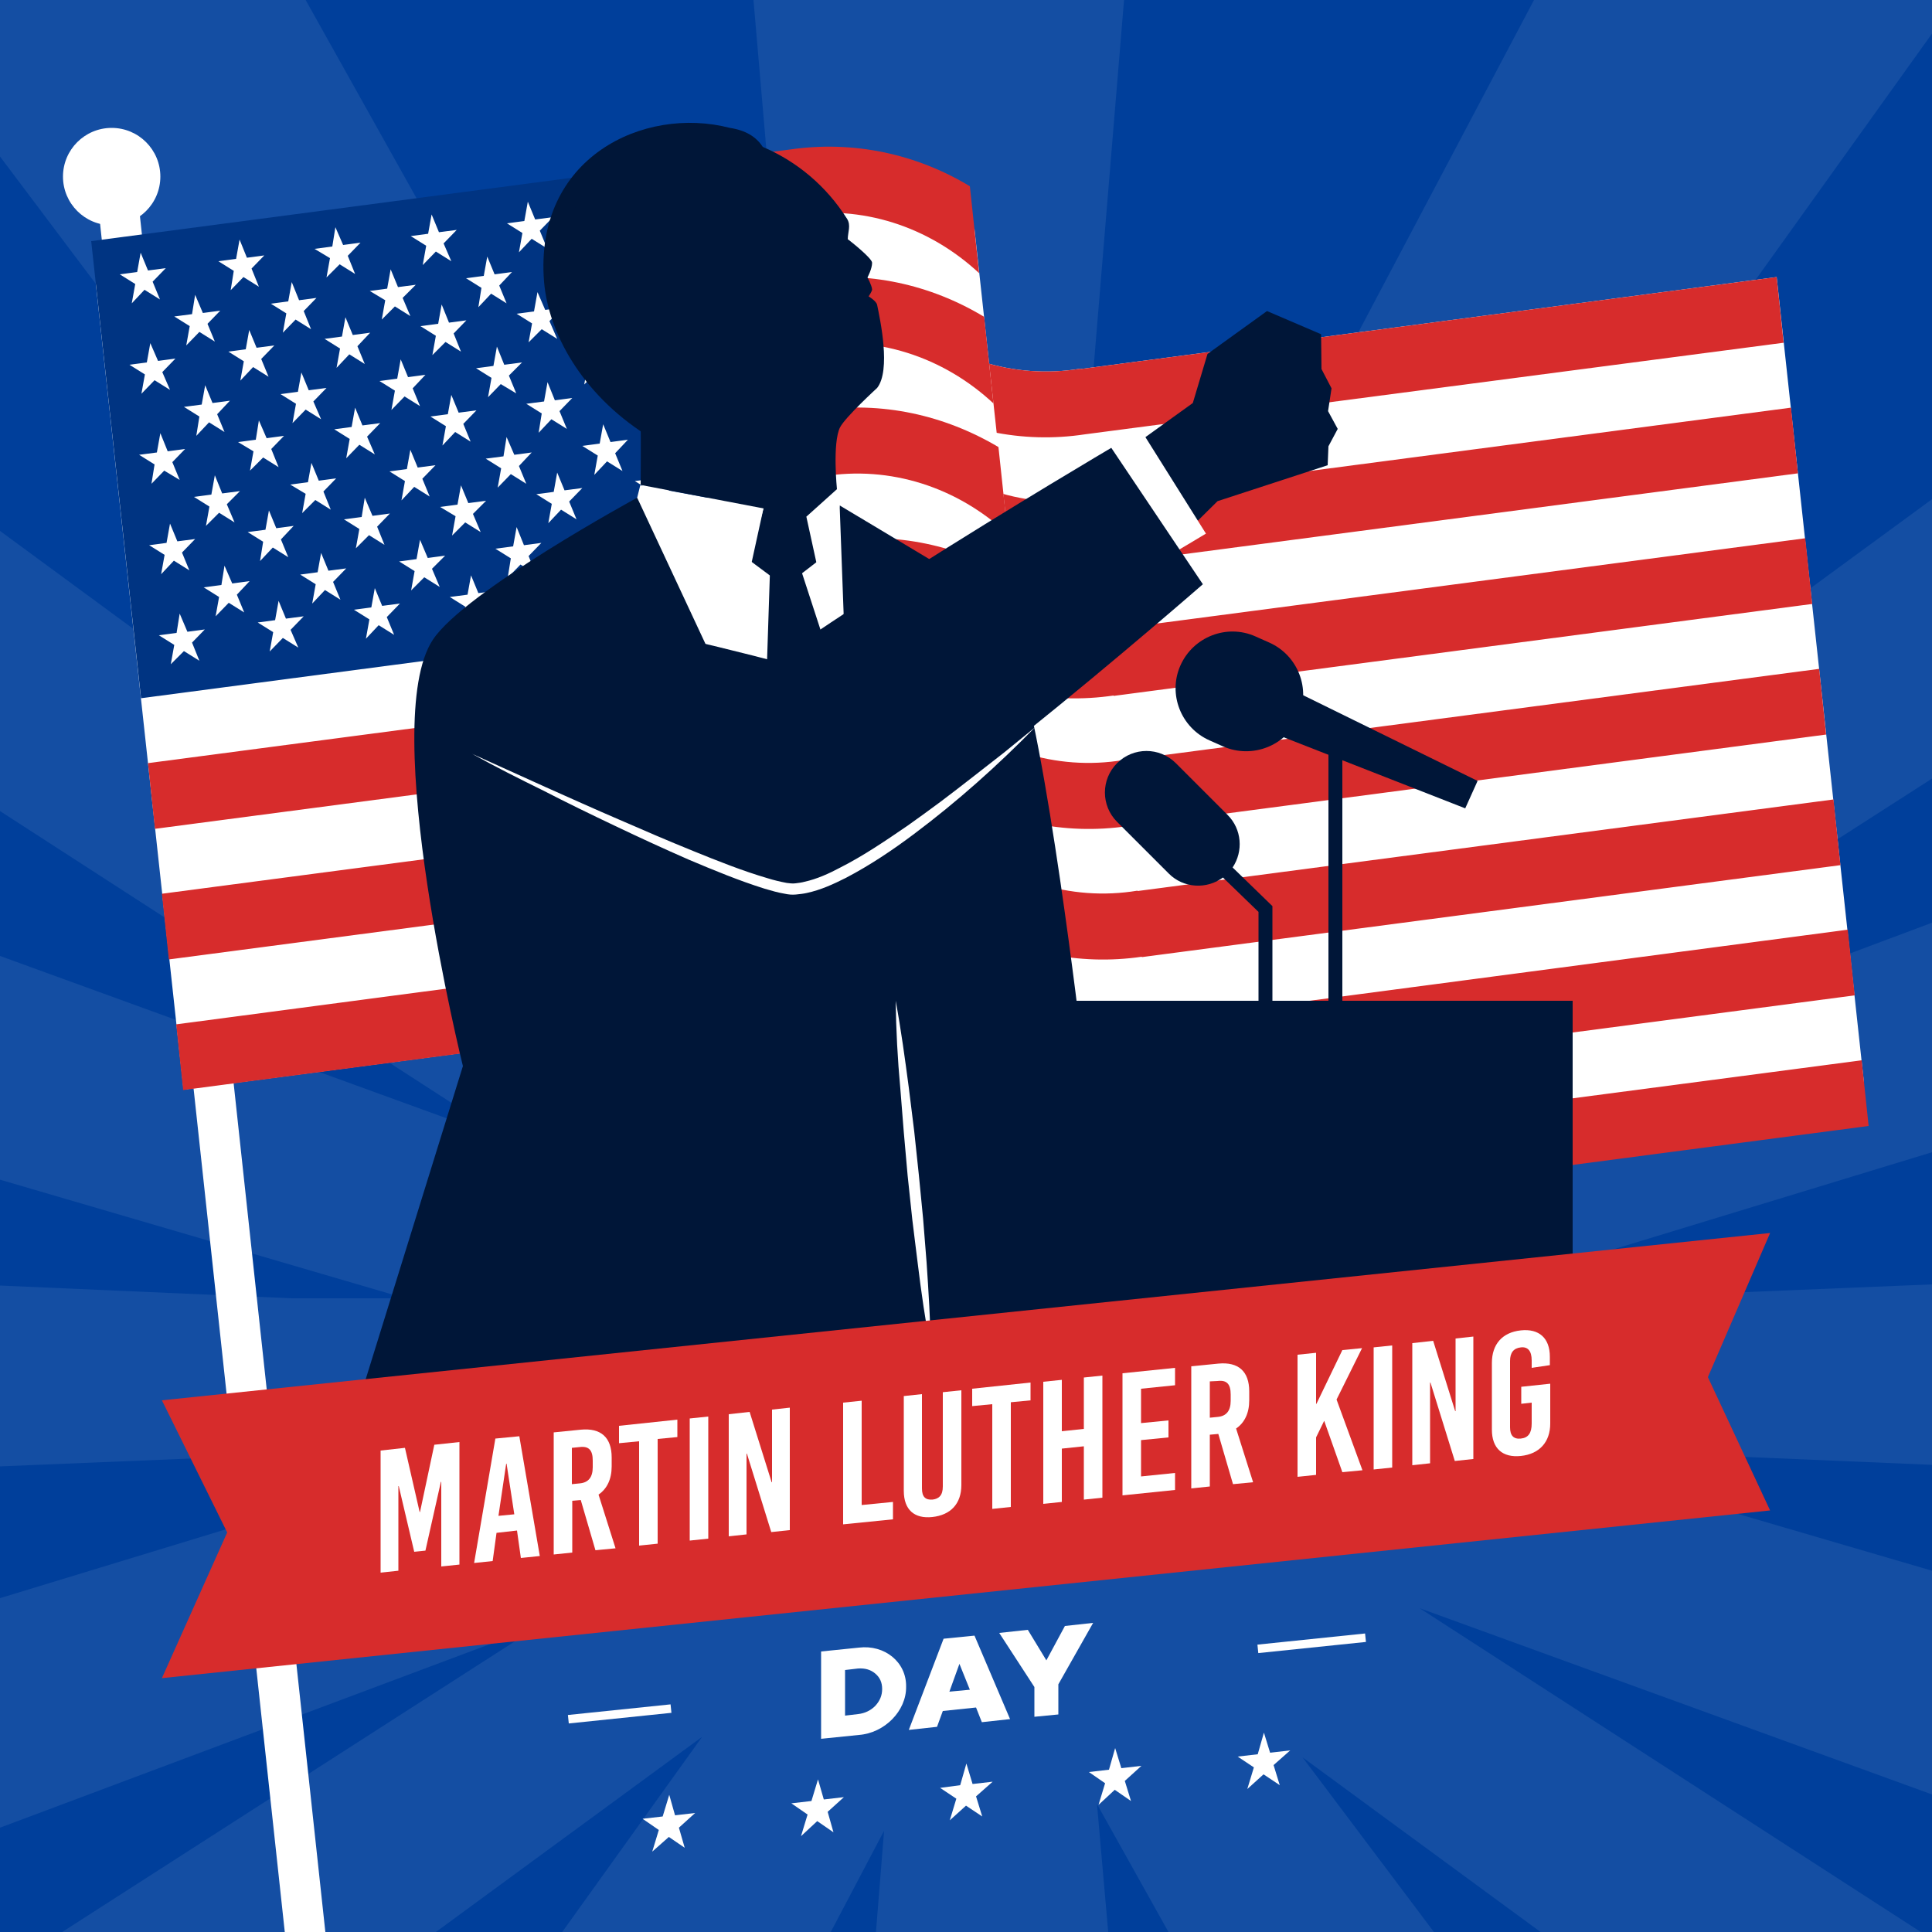 <?xml version="1.0" encoding="utf-8"?>
<!-- Generator: Adobe Illustrator 23.1.0, SVG Export Plug-In . SVG Version: 6.00 Build 0)  -->
<svg version="1.1" id="Layer_1" xmlns="http://www.w3.org/2000/svg" xmlns:xlink="http://www.w3.org/1999/xlink" x="0px" y="0px"
	 viewBox="0 0 500 500" style="enable-background:new 0 0 500 500;" xml:space="preserve">
<style type="text/css">
	.st0{fill:#003F9B;}
	.st1{opacity:8.000000e-02;fill:#FFFFFF;enable-background:new    ;}
	.st2{fill:#FFFFFF;}
	.st3{fill:#D72C2C;}
	.st4{fill:#003482;}
	.st5{fill:#001638;}
	.st6{enable-background:new    ;}
</style>
<g id="BACKGROUND">
	<g>
		<rect class="st0" width="500" height="500"/>
		<polygon class="st1" points="271.2,238 290.9,0 195,0 216.1,244.9 79.1,0 0,0 0,40.5 162.9,257.1 0,137.4 0,209.9 132.6,295.6 
			0,247.4 0,305.3 104.9,336 75.5,336 0,332.7 0,379.5 94.5,375.6 124.7,375.6 0,413.6 0,473 139.6,420.7 16.1,500 112.8,500 
			181.7,449.5 145.5,500 215,500 228.8,473.8 226.7,500 286.8,500 283.9,466.9 302.4,500 371.1,500 337.1,454.8 398.7,500 
			497.1,500 367.4,416.2 500,464.4 500,406.5 395.1,375.8 424.5,375.9 500,379.1 500,332.4 405.5,336.3 375.3,336.2 500,298.2 
			500,238.8 360.4,291.1 500,201.5 500,129.2 318.3,262.3 500,8.7 500,0 397,0 		"/>
	</g>
</g>
<g id="OBJECTS">
	<g>
		<g>
			<polygon class="st2" points="35.4,48.4 25,49.6 73.7,500 84.2,500 			"/>
			<g>
				<ellipse class="st2" cx="28.9" cy="45.7" rx="12.6" ry="12.6"/>
			</g>
		</g>
		<g>
			<g>
				<path class="st2" d="M255,294.5c13.9,8.4,30.2,11.9,46.6,9.5v0.1l180.8-23.8L459.8,71.7L279.7,95.5v-0.1
					c-17.5,2.9-34.9-2.8-47.9-14.9L255,294.5z"/>
				<g>
					<path class="st3" d="M299.2,281.3v0.1L480,257.6l-1.8-17L298,264.4v-0.1c-17.5,2.9-34.9-2.8-47.9-14.9l2.4,22.5
						C266.5,280.2,282.8,283.7,299.2,281.3z"/>
					<path class="st3" d="M295.5,247.6v0.1l180.8-23.8l-1.8-17l-180.1,23.7v-0.1c-17.5,2.9-34.9-2.8-47.9-14.9l2.4,22.5
						C262.8,246.4,279.1,250,295.5,247.6z"/>
					<path class="st3" d="M291.8,213.8v0.1l180.8-23.8l-1.8-17l-180.1,23.7v-0.1c-17.5,2.9-34.9-2.8-47.9-14.9l2.4,22.5
						C259.2,212.6,275.4,216.2,291.8,213.8z"/>
					<path class="st3" d="M288.2,180v0.1L469,156.3l-1.8-17L287,163v-0.1c-17.5,2.9-34.9-2.8-47.9-14.9l2.4,22.5
						C255.5,178.9,271.8,182.4,288.2,180z"/>
					<path class="st3" d="M284.5,146.2v0.1l180.8-23.8l-1.8-17l-180.1,23.7v-0.1c-17.5,2.9-34.9-2.8-47.9-14.9l2.4,22.5
						C251.8,145.1,268.1,148.6,284.5,146.2z"/>
					<path class="st3" d="M280.8,112.4L280.8,112.4l180.8-23.7l-1.8-17L279.7,95.5v-0.1c-17.5,2.9-34.9-2.8-47.9-14.9l2.4,22.5
						C248.2,111.3,264.4,114.9,280.8,112.4z"/>
					<path class="st3" d="M302.8,315.1v0.1l180.8-23.8l-1.8-17l-180.1,23.7V298c-17.5,2.9-34.9-2.8-47.9-14.9l2.4,22.5
						C270.2,314,286.4,317.5,302.8,315.1z"/>
				</g>
			</g>
			<g>
				<path class="st2" d="M252.2,59.3c-13.9-8.4-30.2-11.9-46.6-9.5v-0.1L24.8,73.5L47.5,282l180.1-23.7v0.1
					c17.5-2.9,34.9,2.8,47.9,14.9L252.2,59.3z"/>
				<g>
					<path class="st3" d="M208.1,72.4L208.1,72.4l-36.9,4.8l1.8,17l36.2-4.8v0.1c17.5-2.9,34.9,2.8,47.9,14.9L254.7,82
						C240.8,73.6,224.5,70,208.1,72.4z"/>
					<path class="st3" d="M211.8,106.2L211.8,106.2l-36.9,4.8l1.8,17l36.2-4.8v0.1c17.5-2.9,34.9,2.8,47.9,14.9l-2.4-22.5
						C244.4,107.4,228.2,103.8,211.8,106.2z"/>
					<path class="st3" d="M215.4,140v-0.1l-36.9,4.9l1.8,17l36.2-4.8v0.1c17.5-2.9,34.9,2.8,47.9,14.9l-2.4-22.5
						C248.1,141.1,231.8,137.6,215.4,140z"/>
					<path class="st3" d="M219.1,173.8v-0.1L38.3,197.5l1.8,17l180.1-23.7v0.1c17.5-2.9,34.9,2.8,47.9,14.9l-2.4-22.5
						C251.8,174.9,235.5,171.4,219.1,173.8z"/>
					<path class="st3" d="M222.8,207.6v-0.1L41.9,231.3l1.8,17l180.1-23.7v0.1c17.5-2.9,34.9,2.8,47.9,14.9l-2.4-22.5
						C255.4,208.7,239.2,205.1,222.8,207.6z"/>
					<path class="st3" d="M226.4,241.3v-0.1L45.6,265.1l1.8,17l180.1-23.7v0.1c17.5-2.9,34.9,2.8,47.9,14.9l-2.4-22.5
						C259.1,242.5,242.8,238.9,226.4,241.3z"/>
					<path class="st3" d="M204.4,38.7L204.4,38.7l-36.9,4.8l1.8,17l36.2-4.8v0.1c17.5-2.9,34.9,2.8,47.9,14.9L251,48.2
						C237.1,39.8,220.8,36.3,204.4,38.7z"/>
				</g>
			</g>
			<g>
				<polygon class="st4" points="186.7,160.9 36.5,180.7 23.6,62.4 173.8,42.6 				"/>
				<polygon class="st2" points="36.4,65.4 38.3,70 42.9,69.4 39.5,72.9 41.4,77.5 37.4,75 34.1,78.5 35,73.5 31,71 35.5,70.4 				
					"/>
				<polygon class="st2" points="62,62 63.9,66.7 68.4,66.1 65.1,69.5 67,74.2 63,71.7 59.7,75.1 60.5,70.1 56.5,67.6 61.1,67 				
					"/>
				<polygon class="st2" points="86.8,58.8 88.8,63.4 93.3,62.8 90,66.2 91.9,70.9 87.9,68.4 84.5,71.8 85.4,66.8 81.4,64.4 
					86,63.8 				"/>
				<polygon class="st2" points="111.7,55.5 113.6,60.1 118.2,59.5 114.8,63 116.8,67.6 112.8,65.1 109.4,68.6 110.3,63.6 
					106.3,61.1 110.8,60.5 				"/>
				<polygon class="st2" points="136.6,52.2 138.5,56.8 143.1,56.2 139.7,59.7 141.6,64.3 137.6,61.8 134.3,65.3 135.2,60.3 
					131.2,57.8 135.7,57.2 				"/>
				<polygon class="st2" points="151,63.1 152.9,67.7 157.5,67.1 154.1,70.6 156,75.2 152.1,72.7 148.7,76.2 149.6,71.2 145.6,68.7 
					150.1,68.1 				"/>
				<polygon class="st2" points="126.1,66.4 128,71 132.5,70.4 129.2,73.9 131.1,78.5 127.1,76 123.8,79.5 124.6,74.5 120.6,72 
					125.2,71.4 				"/>
				<polygon class="st2" points="101.1,69.7 103,74.3 107.6,73.7 104.2,77.1 106.2,81.8 102.2,79.3 98.8,82.7 99.7,77.7 95.7,75.3 
					100.2,74.7 				"/>
				<polygon class="st2" points="75.5,73 77.4,77.7 81.9,77.1 78.6,80.5 80.5,85.2 76.5,82.7 73.2,86.1 74.1,81.1 70.1,78.6 
					74.6,78 				"/>
				<polygon class="st2" points="50.5,76.3 52.5,81 57,80.4 53.7,83.8 55.6,88.4 51.6,85.9 48.2,89.4 49.1,84.4 45.1,81.9 
					49.7,81.3 				"/>
				<polygon class="st2" points="162.2,48.8 164.1,53.5 168.6,52.9 165.3,56.3 167.2,60.9 163.2,58.5 159.9,61.9 160.7,56.9 
					156.7,54.4 161.3,53.8 				"/>
				<polygon class="st2" points="38.9,88.8 40.9,93.4 45.4,92.8 42,96.3 44,100.9 40,98.4 36.6,101.9 37.5,96.9 33.5,94.4 38,93.8 
									"/>
				<polygon class="st2" points="64.5,85.4 66.4,90 71,89.4 67.6,92.9 69.5,97.5 65.5,95 62.2,98.5 63.1,93.5 59.1,91 63.6,90.4 
									"/>
				<polygon class="st2" points="89.4,82.1 91.3,86.7 95.8,86.1 92.5,89.6 94.4,94.2 90.4,91.7 87.1,95.2 88,90.2 84,87.7 
					88.5,87.1 				"/>
				<polygon class="st2" points="114.3,78.8 116.2,83.5 120.7,82.9 117.4,86.3 119.3,91 115.3,88.5 111.9,91.9 112.8,86.9 
					108.8,84.4 113.4,83.8 				"/>
				<polygon class="st2" points="139.1,75.6 141.1,80.2 145.6,79.6 142.2,83.1 144.2,87.7 140.2,85.2 136.8,88.6 137.7,83.7 
					133.7,81.2 138.2,80.6 				"/>
				<polygon class="st2" points="153.5,86.4 155.5,91.1 160,90.5 156.7,93.9 158.6,98.6 154.6,96.1 151.2,99.5 152.1,94.5 148.1,92 
					152.7,91.4 				"/>
				<polygon class="st2" points="128.6,89.7 130.5,94.4 135.1,93.8 131.7,97.2 133.6,101.8 129.6,99.4 126.3,102.8 127.2,97.8 
					123.2,95.3 127.7,94.7 				"/>
				<polygon class="st2" points="103.7,93 105.6,97.6 110.1,97 106.8,100.5 108.7,105.1 104.7,102.6 101.3,106.1 102.2,101.1 
					98.2,98.6 102.8,98 				"/>
				<polygon class="st2" points="78,96.4 79.9,101 84.5,100.4 81.1,103.9 83.1,108.5 79.1,106 75.7,109.5 76.6,104.5 72.6,102 
					77.1,101.4 				"/>
				<polygon class="st2" points="53.1,99.7 55,104.3 59.5,103.7 56.2,107.2 58.1,111.8 54.1,109.3 50.8,112.8 51.6,107.8 
					47.6,105.3 52.2,104.7 				"/>
				<polygon class="st2" points="164.7,72.2 166.6,76.8 171.2,76.2 167.8,79.7 169.7,84.3 165.7,81.8 162.4,85.3 163.3,80.3 
					159.3,77.8 163.8,77.2 				"/>
				<polygon class="st2" points="41.5,112.1 43.4,116.8 47.9,116.2 44.6,119.6 46.5,124.2 42.5,121.8 39.2,125.2 40,120.2 36,117.7 
					40.6,117.1 				"/>
				<polygon class="st2" points="67,108.8 69,113.4 73.5,112.8 70.2,116.2 72.1,120.9 68.1,118.4 64.7,121.8 65.6,116.8 61.6,114.4 
					66.2,113.8 				"/>
				<polygon class="st2" points="91.9,105.5 93.8,110.1 98.4,109.5 95,113 97,117.6 93,115.1 89.6,118.6 90.5,113.6 86.5,111.1 
					91,110.5 				"/>
				<polygon class="st2" points="116.8,102.2 118.7,106.8 123.3,106.2 119.9,109.7 121.8,114.3 117.8,111.8 114.5,115.3 
					115.4,110.3 111.4,107.8 115.9,107.2 				"/>
				<polygon class="st2" points="141.7,98.9 143.6,103.6 148.1,103 144.8,106.4 146.7,111 142.7,108.5 139.4,112 140.2,107 
					136.2,104.5 140.8,103.9 				"/>
				<polygon class="st2" points="156.1,109.8 158,114.4 162.5,113.8 159.2,117.3 161.1,121.9 157.1,119.4 153.8,122.9 154.7,117.9 
					150.7,115.4 155.2,114.8 				"/>
				<polygon class="st2" points="131.1,113.1 133.1,117.7 137.6,117.1 134.3,120.6 136.2,125.2 132.2,122.7 128.8,126.2 
					129.7,121.2 125.7,118.7 130.3,118.1 				"/>
				<polygon class="st2" points="106.2,116.4 108.1,121 112.7,120.4 109.3,123.9 111.2,128.5 107.2,126 103.9,129.5 104.8,124.5 
					100.8,122 105.3,121.4 				"/>
				<polygon class="st2" points="80.6,119.8 82.5,124.4 87,123.8 83.7,127.2 85.6,131.9 81.6,129.4 78.2,132.8 79.1,127.8 
					75.1,125.4 79.7,124.8 				"/>
				<polygon class="st2" points="55.6,123 57.5,127.7 62.1,127.1 58.7,130.5 60.7,135.2 56.7,132.7 53.3,136.1 54.2,131.1 
					50.2,128.6 54.7,128 				"/>
				<polygon class="st2" points="167.2,95.6 169.2,100.2 173.7,99.6 170.4,103 172.3,107.7 168.3,105.2 164.9,108.6 165.8,103.6 
					161.8,101.1 166.4,100.6 				"/>
				<polygon class="st2" points="44,135.5 45.9,140.1 50.5,139.5 47.1,143 49,147.6 45,145.1 41.7,148.6 42.6,143.6 38.6,141.1 
					43.1,140.5 				"/>
				<polygon class="st2" points="69.6,132.1 71.5,136.7 76,136.1 72.7,139.6 74.6,144.2 70.6,141.7 67.3,145.2 68.1,140.2 
					64.1,137.7 68.7,137.1 				"/>
				<polygon class="st2" points="94.4,128.8 96.4,133.5 100.9,132.9 97.6,136.3 99.5,141 95.5,138.5 92.1,141.9 93,136.9 89,134.4 
					93.6,133.8 				"/>
				<polygon class="st2" points="119.3,125.6 121.2,130.2 125.8,129.6 122.4,133 124.4,137.7 120.4,135.2 117,138.6 117.9,133.6 
					113.9,131.2 118.4,130.6 				"/>
				<polygon class="st2" points="144.2,122.3 146.1,126.9 150.7,126.3 147.3,129.8 149.2,134.4 145.2,131.9 141.9,135.4 
					142.8,130.4 138.8,127.9 143.3,127.3 				"/>
				<polygon class="st2" points="158.6,133.2 160.5,137.8 165.1,137.2 161.7,140.6 163.7,145.3 159.7,142.8 156.3,146.2 
					157.2,141.2 153.2,138.8 157.7,138.2 				"/>
				<polygon class="st2" points="133.7,136.4 135.6,141.1 140.1,140.5 136.8,143.9 138.7,148.6 134.7,146.1 131.4,149.5 
					132.2,144.5 128.2,142 132.8,141.4 				"/>
				<polygon class="st2" points="108.7,139.7 110.7,144.4 115.2,143.8 111.8,147.2 113.8,151.9 109.8,149.4 106.4,152.8 
					107.3,147.8 103.3,145.3 107.8,144.7 				"/>
				<polygon class="st2" points="83.1,143.1 85,147.7 89.6,147.1 86.2,150.6 88.1,155.2 84.1,152.7 80.8,156.2 81.7,151.2 
					77.7,148.7 82.2,148.1 				"/>
				<polygon class="st2" points="58.1,146.4 60.1,151 64.6,150.4 61.3,153.9 63.2,158.5 59.2,156 55.8,159.5 56.7,154.5 52.7,152 
					57.3,151.4 				"/>
				<polygon class="st2" points="169.8,118.9 171.7,123.5 176.2,122.9 172.9,126.4 174.8,131 170.8,128.5 167.5,132 168.3,127 
					164.3,124.5 168.9,123.9 				"/>
				<polygon class="st2" points="46.5,158.8 48.5,163.5 53,162.9 49.7,166.3 51.6,171 47.6,168.5 44.2,171.9 45.1,166.9 41.1,164.4 
					45.7,163.8 				"/>
				<polygon class="st2" points="72.1,155.5 74,160.1 78.6,159.5 75.2,163 77.2,167.6 73.2,165.1 69.8,168.6 70.7,163.6 66.7,161.1 
					71.2,160.5 				"/>
				<polygon class="st2" points="97,152.2 98.9,156.8 103.5,156.2 100.1,159.7 102,164.3 98,161.8 94.7,165.3 95.6,160.3 
					91.6,157.8 96.1,157.2 				"/>
				<polygon class="st2" points="121.9,148.9 123.8,153.5 128.3,152.9 125,156.4 126.9,161 122.9,158.5 119.6,162 120.4,157 
					116.4,154.5 121,153.9 				"/>
				<polygon class="st2" points="146.7,145.6 148.7,150.3 153.2,149.7 149.9,153.1 151.8,157.8 147.8,155.3 144.4,158.7 
					145.3,153.7 141.3,151.2 145.9,150.6 				"/>
				<polygon class="st2" points="172.3,142.3 174.2,146.9 178.8,146.3 175.4,149.8 177.3,154.4 173.4,151.9 170,155.4 170.9,150.4 
					166.9,147.9 171.4,147.3 				"/>
			</g>
		</g>
	</g>
	<g>
		<g>
			<path class="st5" d="M320.2,344.9l-40.3-75.4c0,0-9.2-78.9-17-99.5l-29.4,34.8l9.8,87.7l34.8,52.4H320.2z"/>
			<g>
				<path class="st5" d="M217.3,130.8l-52.4-2c0,0-44.7,24.3-52.9,36.8c-14.2,21.6,7.8,110.3,7.8,110.3L94,359l168.4-14.1l4.9-104.9
					l-4.4-81.9L217.3,130.8z"/>
				<polygon class="st2" points="217.3,130.8 164.9,128.8 221.7,250.4 				"/>
				<polygon class="st5" points="220.7,188.6 207.1,146.9 199.3,146.9 197.7,195.8 205.3,218.4 223.2,256.7 				"/>
			</g>
			<g>
				<polygon class="st5" points="211.8,145.1 203.1,151.8 194.1,145.1 197.6,131.5 208.2,131.5 				"/>
				<polygon class="st2" points="192.3,155.7 164.9,128.8 165.7,125.6 197.6,131.5 				"/>
				<polygon class="st2" points="213.6,156.2 217.3,130.8 216.5,126.2 208.2,131.5 				"/>
				<g>
					<path class="st5" d="M188.9,33.1c-22.3-5.8-50.7,7.7-48.1,39.8c1.1,13.1,9.6,28.9,26.5,39.7C167.3,112.6,221.5,38,188.9,33.1z"
						/>
				</g>
				<path class="st5" d="M227,78.9c-0.2-1-2.2-2.2-2.2-2.2s0.9-1.3,0.9-1.8c-0.1-1.1-1.2-3.1-1.2-3.1s1.2-2.2,1.2-3.8
					c0-1.2-6-5.9-6.3-6.1c0-1.8,0.9-3.6-0.2-5.3c-21.7-34.3-77.4-29.4-73.4,18.7c1.1,13.1,10.7,26.9,20,36.1c0.1,0,0,14.1,0,14.1
					l42.9,8.2l7.9-7.1c0,0-1.2-12,0.8-16c1.4-2.7,9.6-10.2,9.6-10.2C230.6,95.8,227.8,82.8,227,78.9z"/>
			</g>
			<g>
				<polygon class="st5" points="269.1,132.8 308.7,104.3 312.5,91.6 327.9,80.5 341.9,86.5 342,95.5 344.6,100.5 343.7,106.4 
					346.2,111 343.8,115.5 343.6,120.4 315.1,129.7 277.5,166.9 				"/>
				<polygon class="st2" points="296.1,112.6 286.1,118.8 290,151.3 312.1,138.1 				"/>
				<path class="st5" d="M222.5,216c-4.6,6.1-9.9,12.6-17.4,14.2c-6,1.3-92.1-35.2-93.2-45.6c-1.1-10.5,9.5-22,19.2-26.2
					c23.7,1.2,49.5,7.5,72.4,13.5C213.4,184.4,216.9,200.9,222.5,216z"/>
				<path class="st5" d="M287.6,115.9c0,0-101.6,59.8-114.8,77.8l-1.1,18.5c6.4,5.9,24,18.9,33.5,18c17.6-1.7,106.1-79,106.1-79
					L287.6,115.9z"/>
				<g>
					<path class="st2" d="M122.2,195.1l19,8.6c6.3,2.8,12.7,5.7,19,8.4c6.4,2.8,12.7,5.5,19.1,8.1c6.4,2.6,12.9,5.2,19.4,7.1
						c1.6,0.5,3.3,0.9,4.9,1.2c0.8,0.1,1.5,0.2,2.3,0.1c0.8-0.1,1.6-0.2,2.3-0.4c3.2-0.7,6.3-2.1,9.3-3.7c6.1-3.1,11.8-7,17.5-10.9
						c2.8-2,5.6-4,8.4-6.1c2.8-2.1,5.5-4.2,8.2-6.3l8.2-6.4l8.1-6.6c-9.7,9.9-20.1,19.2-31.3,27.6c-5.6,4.2-11.4,8.1-17.7,11.4
						c-3.2,1.6-6.4,3.1-10.1,3.9c-0.9,0.2-1.8,0.3-2.8,0.4c-1,0.1-2,0-2.9-0.2c-1.8-0.3-3.5-0.8-5.2-1.3c-6.7-2.1-13.2-4.8-19.6-7.5
						c-6.4-2.8-12.7-5.7-19-8.7s-12.5-6-18.7-9.2C134.5,201.6,128.3,198.5,122.2,195.1z"/>
				</g>
			</g>
		</g>
		<g>
			<polygon class="st5" points="407,259 231.8,259 240.8,349.3 407,349.3 			"/>
			<path class="st5" d="M319,224.5c2.8-4.2,2.4-9.9-1.3-13.6l-13.4-13.4c-4.2-4.2-11-4.2-15.2,0l0,0c-4.2,4.2-4.2,11,0,15.2
				l13.4,13.4c3.8,3.8,9.8,4.1,14,1l9.2,8.9v86.3h3.6v-87.8L319,224.5z"/>
			<rect x="343.8" y="189.9" class="st5" width="3.6" height="84.2"/>
			<g>
				<path class="st2" d="M231.8,259c1.4,7.5,2.4,15,3.4,22.5c0.5,3.8,0.9,7.5,1.4,11.3l1.2,11.3l1.1,11.3c0.3,3.8,0.6,7.5,0.9,11.3
					c0.5,7.5,1,15.1,1.1,22.7c-1.4-7.5-2.5-15-3.4-22.5c-0.5-3.7-0.9-7.5-1.4-11.3l-1.2-11.3l-1-11.3c-0.3-3.8-0.6-7.5-0.9-11.3
					C232.3,274.1,231.9,266.6,231.8,259z"/>
			</g>
			<path class="st5" d="M316.6,193.2l-3.6-1.6c-7.4-3.3-10.8-12-7.5-19.4l0,0c3.3-7.4,12-10.8,19.4-7.5l3.6,1.6
				c7.4,3.3,10.8,12,7.5,19.4l0,0C332.7,193.1,324,196.4,316.6,193.2z"/>
			<polygon class="st5" points="379.2,209.2 320.7,186.3 326,174.4 382.4,202.1 			"/>
		</g>
	</g>
	<g>
		<polygon class="st3" points="458.1,390.9 41.9,434.3 58.8,396.6 41.9,362.4 458.1,319.1 442,356.4 		"/>
		<g class="st6">
			<path class="st2" d="M119,404.9l-4.8,0.5v-21.9l-0.1,0l-4,17.8l-2.9,0.3l-4-17l-0.1,0v21.9l-4.6,0.5v-31.6l6.3-0.7l3.8,16.6
				l0.1,0l3.7-17.4l6.5-0.7V404.9z"/>
			<path class="st2" d="M139.7,402.7l-4.9,0.5l-1-7.1l-5.3,0.6l-1,7.3l-4.8,0.5l5.5-32.2l6.2-0.6L139.7,402.7z M131,378.8l-2,13.5
				l4.1-0.4l-2-13.1L131,378.8z"/>
			<path class="st2" d="M154.1,401.2l-3.8-13l-2.2,0.2v13.4l-4.8,0.5v-31.6l7-0.7c5.2-0.5,8,2,8,7.2v2.3c0,3.3-1.2,5.8-3.4,7.3
				l4.4,13.9L154.1,401.2z M148,374.7v9.4l2-0.2c2.3-0.2,3.4-1.6,3.4-4.2V378c0-2.7-1-3.8-3.4-3.5L148,374.7z"/>
			<path class="st2" d="M175.4,371.9l-5.2,0.5v27.1l-4.8,0.5V373l-5.2,0.5V369l15.1-1.6V371.9z"/>
			<path class="st2" d="M183.3,398.2l-4.8,0.5v-31.6l4.8-0.5V398.2z"/>
			<path class="st2" d="M204.3,396l-4.7,0.5l-6.3-20.3l-0.1,0v20.9l-4.6,0.5V366l5.4-0.6l5.7,18.2l0.1,0v-18.8l4.6-0.5V396z"/>
			<path class="st2" d="M223,389.5l8.1-0.8v4.5l-12.9,1.3V363l4.8-0.5V389.5z"/>
			<path class="st2" d="M248.8,384.3c0,5-2.9,7.8-7.5,8.3c-4.6,0.5-7.4-1.8-7.4-6.8v-24.5l4.7-0.5v24.4c0,2.3,1,3,2.7,2.9
				c1.7-0.2,2.7-1.1,2.7-3.4v-24.4l4.8-0.5V384.3z"/>
			<path class="st2" d="M266.8,362.4l-5.2,0.5V390l-4.8,0.5v-27.1l-5.2,0.5v-4.5l15.1-1.6V362.4z"/>
			<path class="st2" d="M285.3,387.6l-4.8,0.5v-13.8l-5.7,0.6v13.8l-4.8,0.5v-31.6l4.8-0.5v13.3l5.7-0.6v-13.3l4.8-0.5V387.6z"/>
			<path class="st2" d="M304.1,358.5l-8.8,0.9v8.9l7.1-0.7v4.4l-7.1,0.7v9.4l8.8-0.9v4.4l-13.6,1.4v-31.6l13.6-1.4V358.5z"/>
			<path class="st2" d="M319.1,384.1l-3.8-13l-2.2,0.2v13.4l-4.8,0.5v-31.6l7-0.7c5.2-0.5,8,2,8,7.2v2.3c0,3.3-1.2,5.8-3.4,7.3
				l4.4,13.9L319.1,384.1z M313.1,357.5v9.4l2-0.2c2.3-0.2,3.4-1.6,3.4-4.2v-1.6c0-2.7-1-3.8-3.4-3.5L313.1,357.5z"/>
			<path class="st2" d="M345.9,362.2l6.7,18.3l-5.2,0.5l-4.7-13.3l-2.1,4.3v9.7l-4.8,0.5v-31.6l4.8-0.5v13.2l0.1,0l6.7-13.9l5.1-0.5
				L345.9,362.2z"/>
			<path class="st2" d="M360.3,379.8l-4.8,0.5v-31.6l4.8-0.5V379.8z"/>
			<path class="st2" d="M381.2,377.6l-4.7,0.5l-6.3-20.3l-0.1,0v20.9l-4.6,0.5v-31.6l5.4-0.6l5.7,18.2l0.1,0v-18.8l4.6-0.5V377.6z"
				/>
			<path class="st2" d="M401.1,351.1v2.2l-4.7,0.7v-1.9c0-2.5-1-3.6-2.8-3.4c-1.9,0.2-2.8,1.4-2.8,3.5v17.2c0,2.1,0.9,3.1,2.8,2.9
				c1.9-0.2,2.8-1.4,2.8-3.9V363l-2.7,0.3v-4.4l7.5-0.8v10.3c0,4.8-2.8,7.9-7.6,8.4c-4.8,0.5-7.5-2-7.5-6.8v-17.3
				c0-4.8,2.7-7.9,7.5-8.4C398.3,343.8,401.1,346.3,401.1,351.1z"/>
		</g>
		<g class="st6">
			<path class="st2" d="M212.5,427.4l9.8-1c6.6-0.8,12.3,3.7,12.2,10.1c0.1,6.3-5.6,12-12.2,12.5l-9.8,1V427.4z M218.7,432.2V444
				l3.4-0.4c1.7-0.2,3.2-0.9,4.4-2.1c1.2-1.3,1.8-2.7,1.8-4.4s-0.6-3-1.8-4c-1.2-1-2.6-1.4-4.4-1.3L218.7,432.2z"/>
			<path class="st2" d="M261.4,444.9l-7.3,0.8l-1.5-3.8l-8.6,0.9l-1.5,4.1l-7.3,0.8l9-23.6l8-0.8L261.4,444.9z M245.7,437.8l5.3-0.5
				l-2.7-6.7L245.7,437.8z"/>
			<path class="st2" d="M273.9,435.9v7.8l-6.2,0.6v-7.7l-9.1-14l7.4-0.8l4.8,7.9l4.8-8.9l7.3-0.8L273.9,435.9z"/>
		</g>
		<g>
			<g>
				
					<rect x="146.8" y="442.4" transform="matrix(0.995 -0.103 0.103 0.995 -44.659 18.771)" class="st2" width="26.7" height="2.2"/>
			</g>
			<g>
				
					<rect x="325.2" y="424.2" transform="matrix(0.995 -0.103 0.103 0.995 -41.846 37.045)" class="st2" width="28" height="2.2"/>
			</g>
		</g>
		<g>
			<polygon class="st2" points="174.7,469.8 173.2,464.5 171.5,470.1 166.3,470.7 170.5,473.6 168.8,479.2 173.1,475.4 177.2,478.2 
				175.7,473 179.9,469.2 			"/>
			<polygon class="st2" points="213.2,465.7 211.7,460.5 210,466.1 204.8,466.7 209,469.6 207.3,475.2 211.5,471.3 215.7,474.2 
				214.2,468.9 218.4,465.1 			"/>
			<polygon class="st2" points="251.7,461.7 250.1,456.4 248.5,462 243.3,462.7 247.5,465.5 245.8,471.1 250,467.3 254.2,470.1 
				252.6,464.9 256.9,461.1 			"/>
			<polygon class="st2" points="290.2,457.6 288.6,452.4 287,458 281.8,458.6 286,461.5 284.3,467.1 288.5,463.2 292.7,466.1 
				291.1,460.9 295.4,457 			"/>
			<polygon class="st2" points="333.9,453 328.7,453.6 327.1,448.4 325.5,454 320.3,454.6 324.5,457.4 322.8,463 327,459.2 
				331.2,462 329.6,456.8 			"/>
		</g>
	</g>
</g>
</svg>
